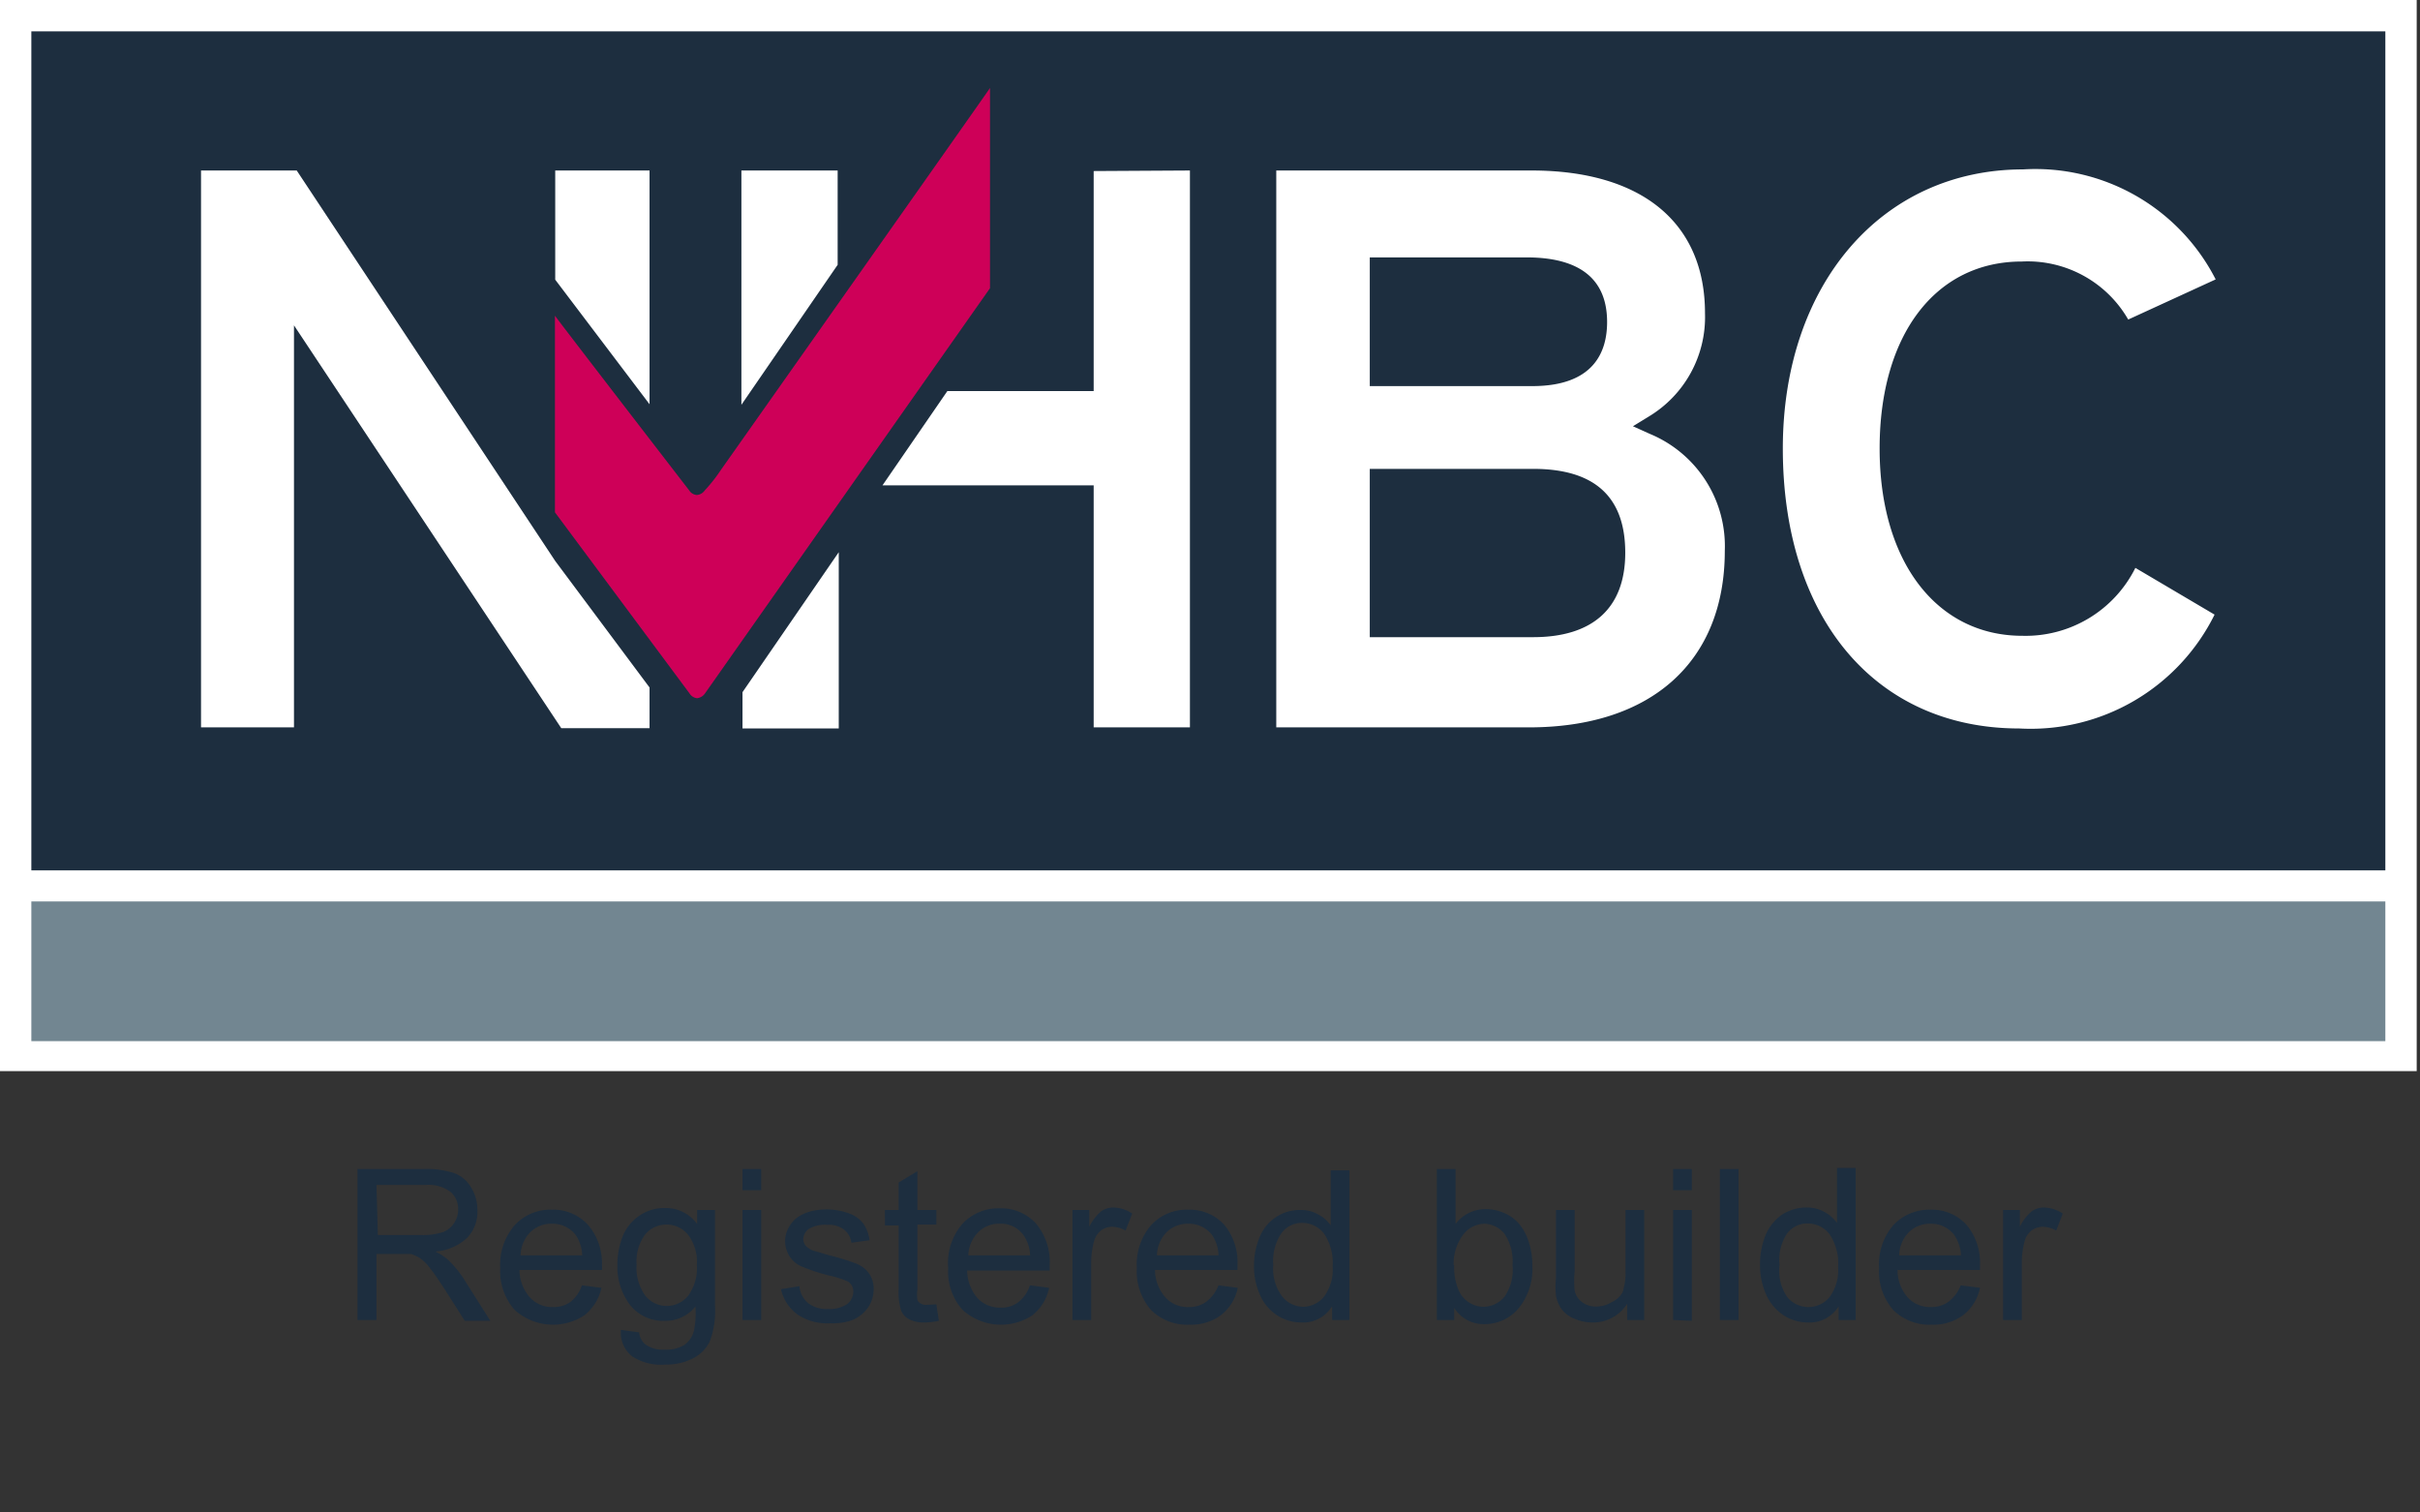 <svg xmlns="http://www.w3.org/2000/svg" viewBox="0 0 88 55"><rect x="0" y="0" width="88" height="55" fill="#333333" stroke="none"/><defs><style>.cls-1{fill:#fff}.cls-2{fill:#1d2e3f}</style></defs><g id="Layer_2" data-name="Layer 2"><g id="Layer_1-2" data-name="Layer 1"><path class="cls-1" d="M0 0h87.88v38.95H0z"/><path class="cls-2" d="M1.14 1.14h85.6v30.51H1.14z"/><path style="fill:#728691" d="M1.14 32.78h85.6v5.08H1.14z"/><path d="M36 3.2c-.41.6-9.78 13.88-9.78 13.88a5.78 5.78 0 0 1-.59.75.39.39 0 0 1-.29.17.36.36 0 0 1-.28-.17s-4.5-5.83-4.88-6.35v7.15l4.89 6.58a.37.37 0 0 0 .28.18.41.41 0 0 0 .29-.18L36 10.48Z" style="fill:#ce0058"/><path class="cls-1" d="M46.41 6.2v20.25h9.19c4.46 0 7.12-2.4 7.12-6.42A4.42 4.42 0 0 0 60 15.78l-.62-.28.57-.35A4.22 4.22 0 0 0 62 11.39c0-3.3-2.31-5.19-6.31-5.19Zm3.4 7.49V9.36h5.7c1.94 0 2.93.79 2.93 2.35 0 1.07-.47 2.33-2.72 2.33h-5.91Zm0 9.13v-5.77h5.94c2.22 0 3.35 1 3.35 3.05s-1.22 3.07-3.35 3.07h-5.94ZM73.57 6.16a7.36 7.36 0 0 1 7 4l-3.18 1.46a4.22 4.22 0 0 0-3.87-2.11c-3.14 0-5.17 2.67-5.17 6.8s2.09 6.81 5.19 6.81a4.46 4.46 0 0 0 4.11-2.47l2.88 1.7a7.46 7.46 0 0 1-7.1 4.14c-5.22 0-8.6-4-8.6-10.18 0-5.97 3.6-10.15 8.74-10.15ZM20.19 6.2h3.43v8.5l-3.43-4.53V6.2zM23.62 25v1.48h-3.21l-9.72-14.65v14.62H7.31V6.2h3.48l9.4 14.2ZM30.46 9.63l-3.5 5.09V6.2h3.5v3.43zM27 25.17l3.5-5.09v6.41H27ZM43.27 6.2v20.25h-3.5v-8.8h-7.68l2.36-3.43h5.32v-8Z"/><path style="fill:none" d="M0 39h88v16H0z"/><path class="cls-2" d="M13 48v-5.49h2.4a3.24 3.24 0 0 1 1.12.15 1.19 1.19 0 0 1 .61.52 1.54 1.54 0 0 1 .23.84A1.36 1.36 0 0 1 17 45a1.88 1.88 0 0 1-1.17.51 2.25 2.25 0 0 1 .44.28 3.88 3.88 0 0 1 .61.74l.95 1.5h-.93l-.73-1.15c-.22-.33-.39-.59-.53-.76a1.59 1.59 0 0 0-.37-.37 1.21 1.21 0 0 0-.33-.15h-1.25V48Zm.74-3.09h1.56a2.37 2.37 0 0 0 .79-.1.82.82 0 0 0 .42-.33.89.89 0 0 0 .15-.5.81.81 0 0 0-.28-.64 1.33 1.33 0 0 0-.9-.25h-1.79ZM21.16 46.74l.71.09a1.73 1.73 0 0 1-.62 1 2.08 2.08 0 0 1-2.54-.2 2.14 2.14 0 0 1-.52-1.52 2.18 2.18 0 0 1 .53-1.56 1.75 1.75 0 0 1 1.35-.56 1.7 1.7 0 0 1 1.31.55 2.14 2.14 0 0 1 .51 1.46 1.36 1.36 0 0 1 0 .18h-3a1.52 1.52 0 0 0 .38 1 1.08 1.08 0 0 0 .84.35 1.05 1.05 0 0 0 .64-.19 1.31 1.31 0 0 0 .41-.6Zm-2.23-1.09h2.24a1.36 1.36 0 0 0-.25-.76 1.06 1.06 0 0 0-.85-.39 1.08 1.08 0 0 0-.79.31 1.24 1.24 0 0 0-.35.84ZM22.58 48.36l.66.09a.65.65 0 0 0 .23.44 1.11 1.11 0 0 0 .69.19 1.31 1.31 0 0 0 .74-.18.93.93 0 0 0 .34-.53 3.4 3.4 0 0 0 .05-.86 1.39 1.39 0 0 1-1.11.52 1.53 1.53 0 0 1-1.28-.59 2.32 2.32 0 0 1-.45-1.44 2.86 2.86 0 0 1 .2-1.06 1.66 1.66 0 0 1 .61-.74 1.58 1.58 0 0 1 .92-.27 1.4 1.4 0 0 1 1.17.58V44H26v3.46a3.21 3.21 0 0 1-.19 1.32 1.36 1.36 0 0 1-.6.61 2.11 2.11 0 0 1-1 .23 1.93 1.93 0 0 1-1.21-.29 1.09 1.09 0 0 1-.42-.97Zm.57-2.4a1.74 1.74 0 0 0 .31 1.15 1 1 0 0 0 1.57 0 1.7 1.7 0 0 0 .31-1.11 1.62 1.62 0 0 0-.32-1.1 1 1 0 0 0-.79-.37 1 1 0 0 0-.77.36 1.65 1.65 0 0 0-.31 1.11ZM27 43.28v-.77h.68v.77ZM27 48v-4h.68v4ZM29 47.8a1.94 1.94 0 0 0 1.19.32A2.08 2.08 0 0 0 31 48a1.32 1.32 0 0 0 .57-.46 1.2 1.2 0 0 0 .2-.64 1 1 0 0 0-.16-.58 1 1 0 0 0-.45-.36 7.35 7.35 0 0 0-1-.31l-.61-.18a.75.75 0 0 1-.26-.18.41.41 0 0 1-.08-.24.48.48 0 0 1 .2-.36 1.14 1.14 0 0 1 .67-.15.92.92 0 0 1 .61.17.73.73 0 0 1 .27.48l.66-.09a1.37 1.37 0 0 0-.23-.61 1.12 1.12 0 0 0-.53-.37 2.33 2.33 0 0 0-.83-.14 2.27 2.27 0 0 0-.59.08 1.57 1.57 0 0 0-.43.2 1.1 1.1 0 0 0-.33.38 1 1 0 0 0-.13.49 1.09 1.09 0 0 0 .15.54 1 1 0 0 0 .44.38 6.83 6.83 0 0 0 1 .33 3.42 3.42 0 0 1 .69.22.42.42 0 0 1 .2.37.58.58 0 0 1-.22.45 1.15 1.15 0 0 1-.7.18 1.1 1.1 0 0 1-.72-.21.91.91 0 0 1-.32-.62l-.67.11a1.56 1.56 0 0 0 .6.92ZM34.05 47.43l.09.6a2.5 2.5 0 0 1-.51.06 1.17 1.17 0 0 1-.58-.12.64.64 0 0 1-.28-.31 2.21 2.21 0 0 1-.09-.8v-2.3h-.5V44h.5v-1l.68-.41V44h.69v.53h-.69v2.37a1.28 1.28 0 0 0 0 .37.25.25 0 0 0 .12.13.37.37 0 0 0 .23.05ZM37.45 46.74l.7.09a1.72 1.72 0 0 1-.61 1 2.08 2.08 0 0 1-2.54-.2 2.09 2.09 0 0 1-.52-1.52A2.18 2.18 0 0 1 35 44.5a1.78 1.78 0 0 1 1.35-.56 1.71 1.71 0 0 1 1.32.55 2.18 2.18 0 0 1 .5 1.53v.18h-3a1.57 1.57 0 0 0 .37 1 1.11 1.11 0 0 0 .84.35 1 1 0 0 0 .64-.19 1.25 1.25 0 0 0 .43-.62Zm-2.24-1.09h2.25a1.36 1.36 0 0 0-.26-.76 1 1 0 0 0-.84-.39 1.06 1.06 0 0 0-.79.31 1.25 1.25 0 0 0-.36.84ZM39 48v-4h.61v.61a1.77 1.77 0 0 1 .43-.56.77.77 0 0 1 .44-.14 1.25 1.25 0 0 1 .69.22l-.24.62a1 1 0 0 0-.49-.14.71.71 0 0 0-.4.13.81.81 0 0 0-.25.37 2.92 2.92 0 0 0-.11.8V48ZM44.31 46.74l.7.09a1.68 1.68 0 0 1-.62 1 1.82 1.82 0 0 1-1.14.34 1.85 1.85 0 0 1-1.4-.54 2.13 2.13 0 0 1-.51-1.52 2.18 2.18 0 0 1 .52-1.56 1.75 1.75 0 0 1 1.35-.56 1.7 1.7 0 0 1 1.31.55A2.14 2.14 0 0 1 45 46v.18h-3a1.52 1.52 0 0 0 .38 1 1.08 1.08 0 0 0 .84.35 1.05 1.05 0 0 0 .64-.19 1.39 1.39 0 0 0 .45-.6Zm-2.24-1.09h2.24a1.36 1.36 0 0 0-.25-.76 1.06 1.06 0 0 0-.85-.39 1.09 1.09 0 0 0-.79.31 1.24 1.24 0 0 0-.35.84ZM48.44 48v-.5a1.23 1.23 0 0 1-1.12.59 1.62 1.62 0 0 1-.88-.26 1.67 1.67 0 0 1-.62-.74A2.5 2.5 0 0 1 45.6 46a2.67 2.67 0 0 1 .2-1 1.57 1.57 0 0 1 1.49-1 1.24 1.24 0 0 1 .64.16 1.27 1.27 0 0 1 .46.4v-2h.68V48Zm-2.14-2a1.69 1.69 0 0 0 .32 1.14 1 1 0 0 0 .77.38 1 1 0 0 0 .75-.36 1.65 1.65 0 0 0 .32-1.11 1.89 1.89 0 0 0-.32-1.2 1 1 0 0 0-.78-.38.92.92 0 0 0-.76.37 1.81 1.81 0 0 0-.3 1.16ZM52.88 48h-.63v-5.49h.68v2a1.35 1.35 0 0 1 1.1-.54 1.62 1.62 0 0 1 .69.15 1.44 1.44 0 0 1 .55.42 2 2 0 0 1 .33.65 2.64 2.64 0 0 1 .12.81 2.27 2.27 0 0 1-.51 1.59 1.61 1.61 0 0 1-1.22.56 1.26 1.26 0 0 1-1.11-.59Zm0-2a2.07 2.07 0 0 0 .2 1 1 1 0 0 0 .87.52 1 1 0 0 0 .77-.38A1.73 1.73 0 0 0 55 46a1.77 1.77 0 0 0-.31-1.16 1 1 0 0 0-.69-.34 1 1 0 0 0-.78.38 1.74 1.74 0 0 0-.36 1.12ZM59.17 48v-.59a1.46 1.46 0 0 1-1.27.68 1.66 1.66 0 0 1-.66-.14 1.07 1.07 0 0 1-.45-.34 1.2 1.2 0 0 1-.21-.5 3.21 3.21 0 0 1 0-.63V44h.68v2.22a3.71 3.71 0 0 0 0 .71.68.68 0 0 0 .27.42.8.8 0 0 0 .51.16 1.07 1.07 0 0 0 .57-.16A.86.86 0 0 0 59 47a2.25 2.25 0 0 0 .11-.79V44h.68v4ZM61.52 43.28v-.77h-.68v.77Zm0 4.75V44h-.68v4ZM62.54 48v-5.49h.68V48ZM66.86 48v-.5a1.23 1.23 0 0 1-1.12.59 1.62 1.62 0 0 1-.88-.26 1.76 1.76 0 0 1-.63-.74A2.65 2.65 0 0 1 64 46a2.85 2.85 0 0 1 .2-1.08 1.73 1.73 0 0 1 .6-.75 1.65 1.65 0 0 1 .89-.26 1.28 1.28 0 0 1 .65.16 1.36 1.36 0 0 1 .46.4v-2h.68V48Zm-2.15-2a1.69 1.69 0 0 0 .29 1.18 1 1 0 0 0 1.52 0 1.65 1.65 0 0 0 .32-1.11 1.89 1.89 0 0 0-.32-1.2 1 1 0 0 0-.79-.38.92.92 0 0 0-.75.37 1.75 1.75 0 0 0-.27 1.14ZM71.3 46.74l.7.09a1.68 1.68 0 0 1-.62 1 1.82 1.82 0 0 1-1.14.34 1.85 1.85 0 0 1-1.4-.54 2.13 2.13 0 0 1-.51-1.52 2.18 2.18 0 0 1 .52-1.56 1.78 1.78 0 0 1 1.35-.56 1.7 1.7 0 0 1 1.31.55A2.14 2.14 0 0 1 72 46v.18h-3a1.52 1.52 0 0 0 .37 1 1.1 1.1 0 0 0 .84.35 1.05 1.05 0 0 0 .64-.19 1.39 1.39 0 0 0 .45-.6Zm-2.24-1.09h2.25a1.45 1.45 0 0 0-.26-.76 1.06 1.06 0 0 0-.85-.39 1.09 1.09 0 0 0-.79.31 1.24 1.24 0 0 0-.35.84ZM72.84 48v-4h.61v.61a1.63 1.63 0 0 1 .43-.56.76.76 0 0 1 .43-.14 1.3 1.3 0 0 1 .7.22l-.24.62a1 1 0 0 0-.49-.14.71.71 0 0 0-.4.13.74.74 0 0 0-.25.37 2.92 2.92 0 0 0-.11.8V48Z"/></g></g></svg>